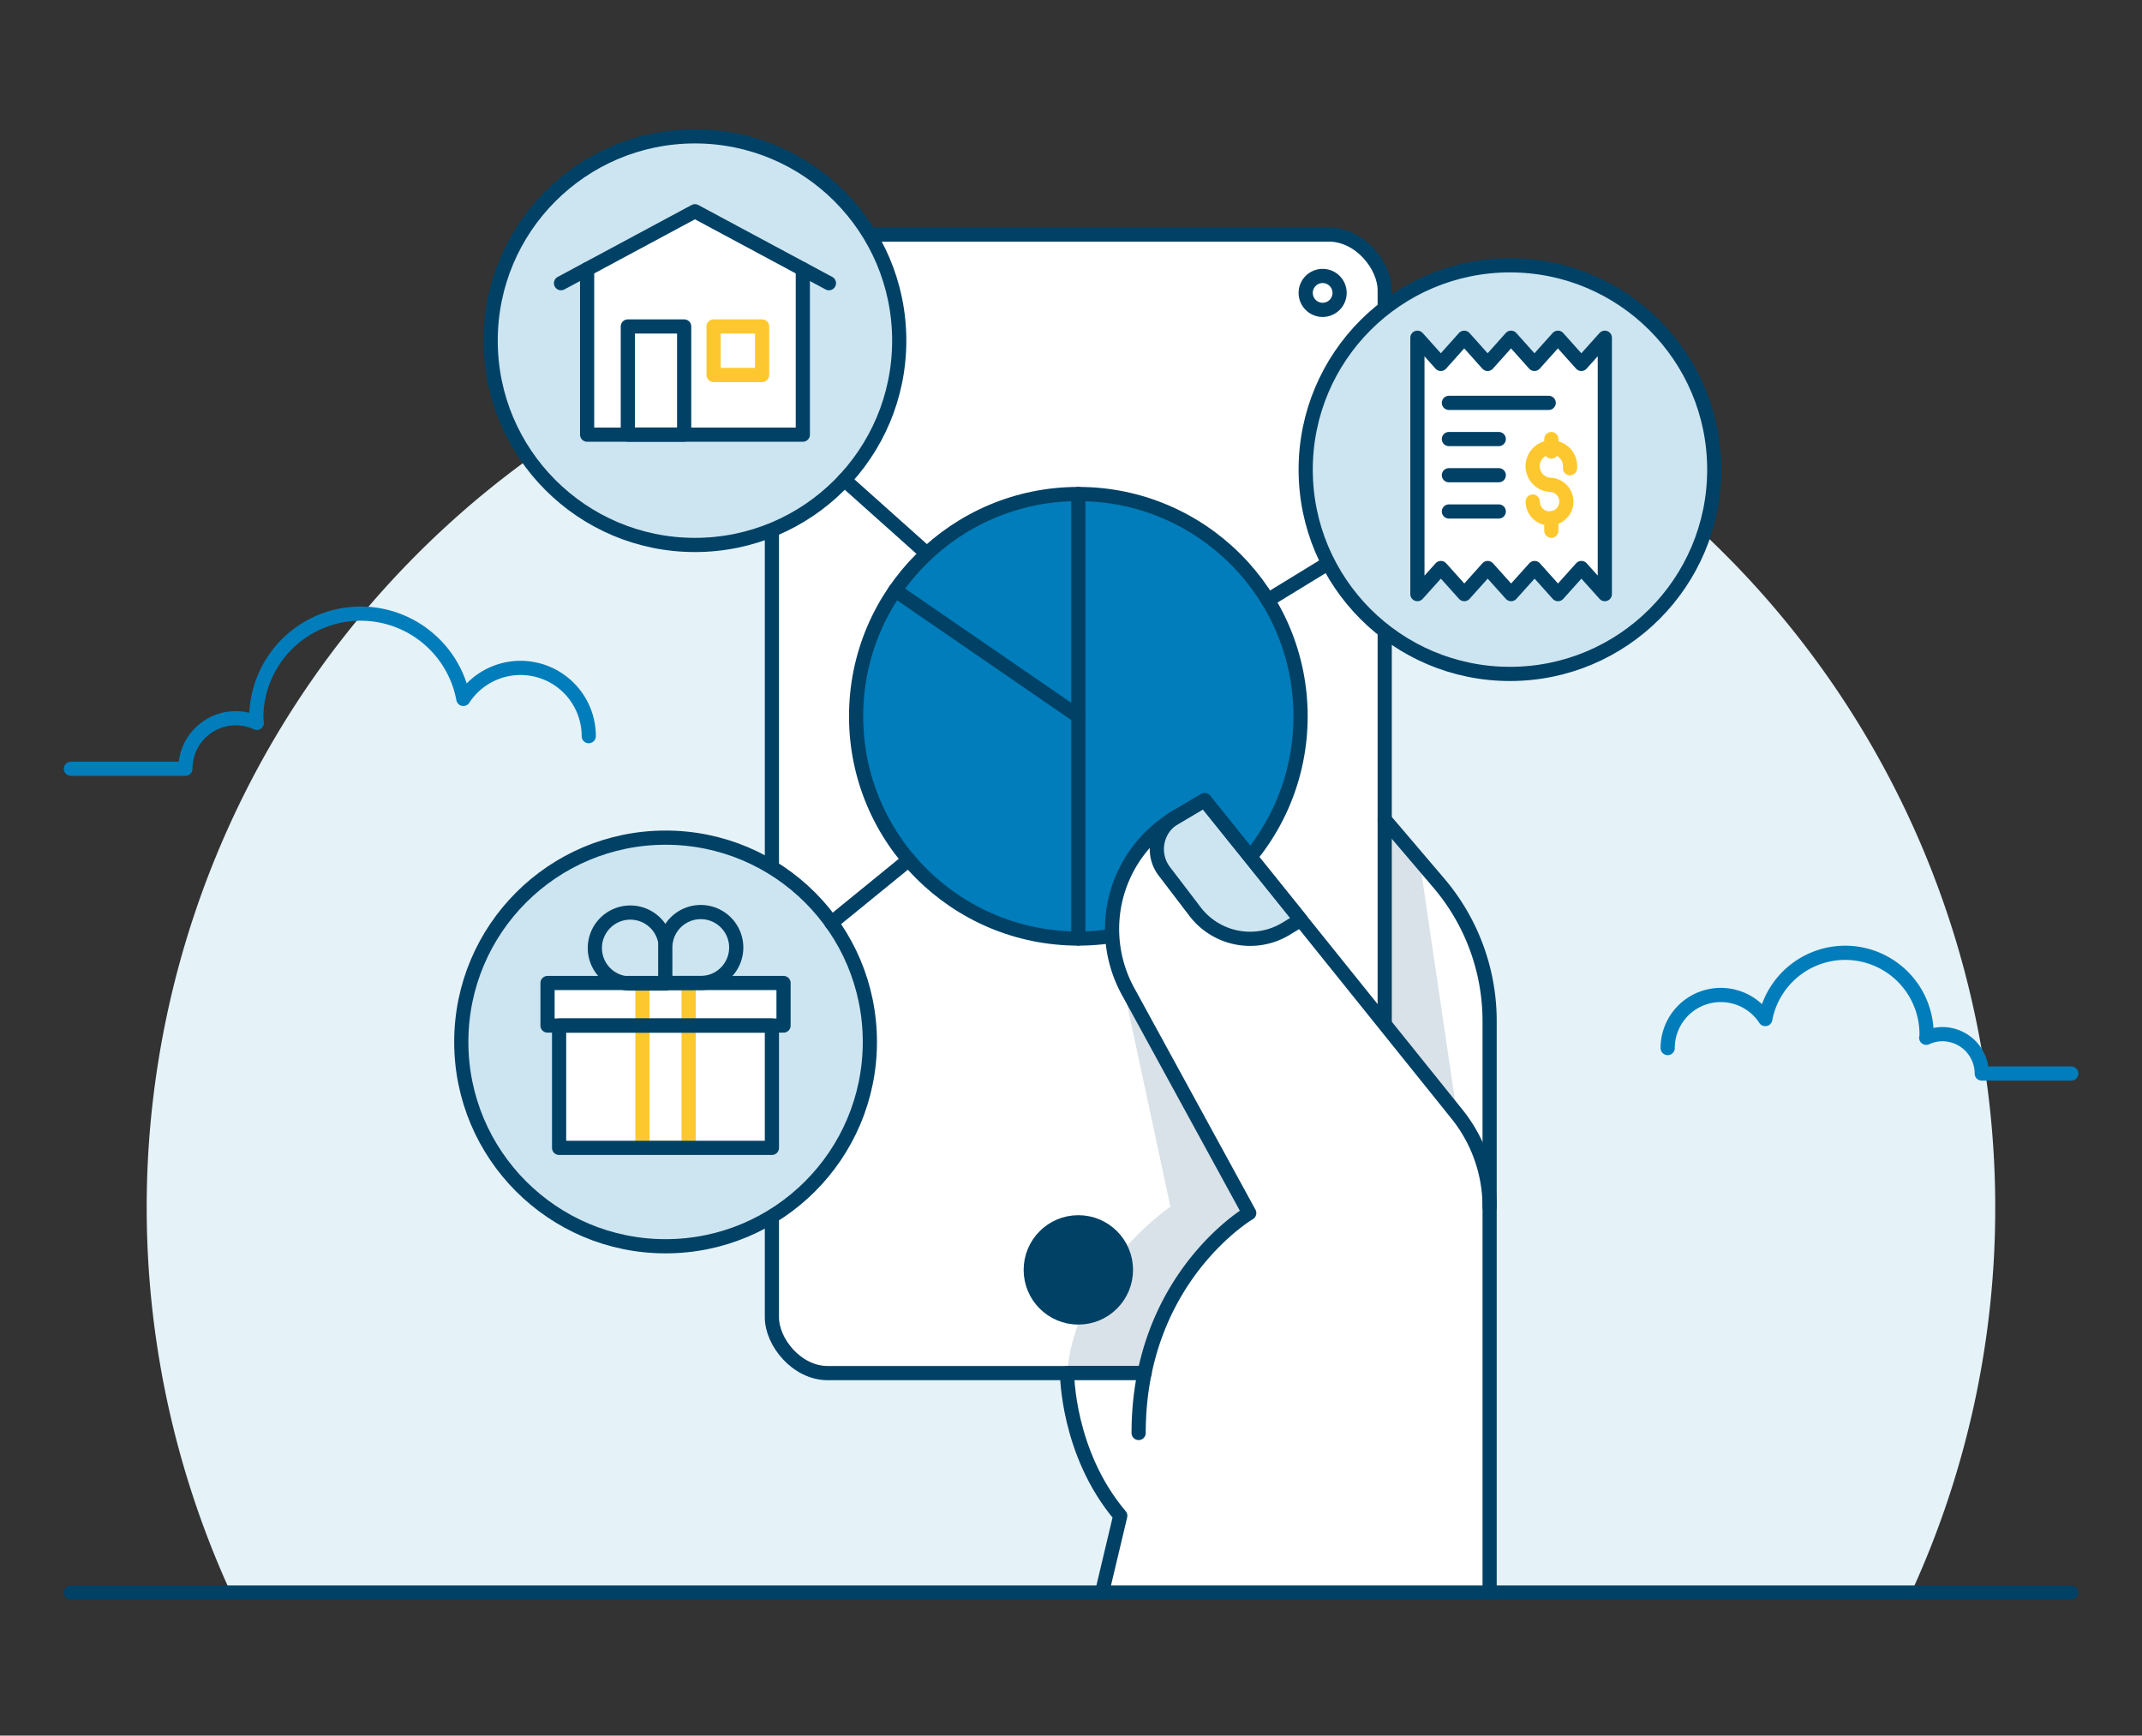 <svg xmlns="http://www.w3.org/2000/svg" viewBox="0 0 301.97 244.66"><rect x="0" y="0" width="301.97" height="244.66" fill="#333333" stroke="none"/><defs><style>.cls-1{isolation:isolate;}.cls-2{fill:#e5f2f8;}.cls-3,.cls-5{fill:#fff;}.cls-4,.cls-9{fill:#004165;}.cls-4{mix-blend-mode:multiply;opacity:0.15;}.cls-11,.cls-5,.cls-6,.cls-8,.cls-9{stroke:#004165;}.cls-10,.cls-11,.cls-12,.cls-5,.cls-6,.cls-8,.cls-9{stroke-linecap:round;stroke-linejoin:round;stroke-width:2px;}.cls-6{fill:#007dba;}.cls-11,.cls-7{fill:#cce5f1;}.cls-10,.cls-12,.cls-8{fill:none;}.cls-10{stroke:#007dba;}.cls-12{stroke:#fdc82f;}</style></defs><g class="cls-1"><g id="Artwork"><path class="cls-2" d="M281.28,170.17A130.3,130.3,0,1,0,32.53,224.5H269.44A129.78,129.78,0,0,0,281.28,170.17Z"/><path class="cls-3" d="M195.22,144.4l10.18,12.68a20.8,20.8,0,0,1,4.6,13V144a30,30,0,0,0-7.12-19.39l-7.67-9Z"/><polygon class="cls-4" points="200.13 121.33 205.4 157.07 195.22 144.4 195.22 115.53 200.13 121.33"/><rect class="cls-5" x="108.83" y="33.06" width="86.39" height="160.5" rx="7.87" transform="translate(304.04 226.62) rotate(180)"/><circle class="cls-6" cx="152.02" cy="100.97" r="31.33"/><line class="cls-5" x1="152.02" y1="69.64" x2="152.02" y2="132.3"/><line class="cls-5" x1="152.02" y1="100.97" x2="126.2" y2="83.22"/><path class="cls-4" d="M165,170.11l-7-32.65a17.89,17.89,0,0,0,1,2.24L176.11,171s-11.5,6.74-14.73,22.53H150.43C151.71,179.09,165,170.11,165,170.11Z"/><path class="cls-3" d="M161.37,193.56H150.43s0,11.27,7.5,20.12l-2.58,10.84H210v-54.4a20.8,20.8,0,0,0-4.6-13L195.22,144.4l-11.85-14.73-2.07,1.26a9.78,9.78,0,0,1-12.83-2.43l-4.3-5.65a5.22,5.22,0,0,1,.74-7.12,18.27,18.27,0,0,0-5.91,24L176.11,171s-11.5,6.75-14.73,22.54Z"/><path class="cls-7" d="M164.91,115.73a5.22,5.22,0,0,0-.74,7.12l4.3,5.65a9.78,9.78,0,0,0,12.83,2.43l2.07-1.26L169.83,112.8l-4.06,2.39C165.47,115.36,165.19,115.54,164.91,115.73Z"/><path class="cls-8" d="M210,224.52v-54.4a20.84,20.84,0,0,0-4.59-13.05L169.82,112.8l-4,2.38A18.28,18.28,0,0,0,159,139.7L176.11,171s-15.59,9.15-15.59,31"/><path class="cls-8" d="M183.37,129.66l-2.08,1.27a9.77,9.77,0,0,1-12.82-2.43l-4.31-5.65a5.15,5.15,0,0,1,1.54-7.63l4.12-2.42Z"/><path class="cls-8" d="M195.21,115.53l7.67,9A30,30,0,0,1,210,144v26.17"/><path class="cls-8" d="M155.35,224.52l2.58-10.85c-7.5-8.85-7.5-20.11-7.5-20.11h10.94"/><circle class="cls-9" cx="152.02" cy="179.01" r="6.71"/><line class="cls-8" x1="10" y1="224.5" x2="291.97" y2="224.5"/><path class="cls-10" d="M83,103.77a9.62,9.62,0,0,0-17.68-5.25,14.72,14.72,0,0,0-29.19,2.74c0,.22.06.42.07.64a7.09,7.09,0,0,0-10.06,6.47H10"/><path class="cls-10" d="M235.1,147.74a7.49,7.49,0,0,1,13.76-4.09,11.47,11.47,0,0,1,22.74,2.14c0,.17,0,.33-.05.5a5.47,5.47,0,0,1,2.28-.51,5.56,5.56,0,0,1,5.55,5.55H292"/><circle class="cls-5" cx="186.46" cy="41.29" r="2.39"/><circle class="cls-11" cx="97.97" cy="48.02" r="28.8"/><polygon class="cls-3" points="113.18 37.95 113.18 61.27 82.77 61.27 82.77 37.95 97.98 29.78 113.18 37.95"/><polyline class="cls-8" points="82.77 37.94 82.77 61.27 113.18 61.27 113.18 37.94"/><polyline class="cls-8" points="116.86 39.92 97.97 29.78 79.09 39.92"/><rect class="cls-8" x="88.51" y="46.02" width="7.94" height="15.24"/><rect class="cls-12" x="100.6" y="46.02" width="6.84" height="6.84"/><circle class="cls-11" cx="93.83" cy="146.88" r="28.8"/><rect class="cls-3" x="78.82" y="144.57" width="30" height="17.24"/><rect class="cls-3" x="77.19" y="138.57" width="33.27" height="6"/><rect class="cls-12" x="90.57" y="138.57" width="6.51" height="23.24"/><path class="cls-11" d="M88.86,128.64h0a5,5,0,0,1,5,5v5a0,0,0,0,1,0,0h-5a5,5,0,0,1-5-5v0a5,5,0,0,1,5-5Z"/><path class="cls-11" d="M98.79,128.64h5a0,0,0,0,1,0,0v5a5,5,0,0,1-5,5h0a5,5,0,0,1-5-5v0A5,5,0,0,1,98.79,128.64Z" transform="translate(197.58 267.21) rotate(-180)"/><rect class="cls-8" x="78.82" y="144.57" width="30" height="17.24"/><rect class="cls-8" x="77.19" y="138.57" width="33.27" height="6"/><line class="cls-6" x1="178.74" y1="84.6" x2="187.27" y2="79.38"/><line class="cls-11" x1="117.21" y1="130.09" x2="128.11" y2="121.21"/><line class="cls-11" x1="119.04" y1="67.65" x2="130.67" y2="78.04"/><circle class="cls-11" cx="212.87" cy="66.2" r="28.8"/><polygon class="cls-5" points="199.82 47.61 203.12 51.3 206.42 47.61 209.72 51.3 213.02 47.61 216.32 51.3 219.63 47.61 222.93 51.3 226.24 47.61 226.24 83.75 222.94 80.07 219.64 83.75 216.34 80.07 213.03 83.75 209.73 80.07 206.43 83.75 203.13 80.07 199.82 83.75 199.82 47.61"/><line class="cls-8" x1="204.26" y1="56.79" x2="218.33" y2="56.79"/><line class="cls-8" x1="204.26" y1="61.89" x2="211.29" y2="61.89"/><line class="cls-8" x1="204.26" y1="66.99" x2="211.29" y2="66.99"/><line class="cls-8" x1="204.26" y1="72.1" x2="211.29" y2="72.1"/><path class="cls-12" d="M221.33,66a2.64,2.64,0,1,0-2.63,2.35,2.37,2.37,0,1,1-2.62,2.35"/><line class="cls-12" x1="218.7" y1="63.65" x2="218.7" y2="61.89"/><line class="cls-12" x1="218.7" y1="74.82" x2="218.7" y2="73.06"/></g></g></svg>